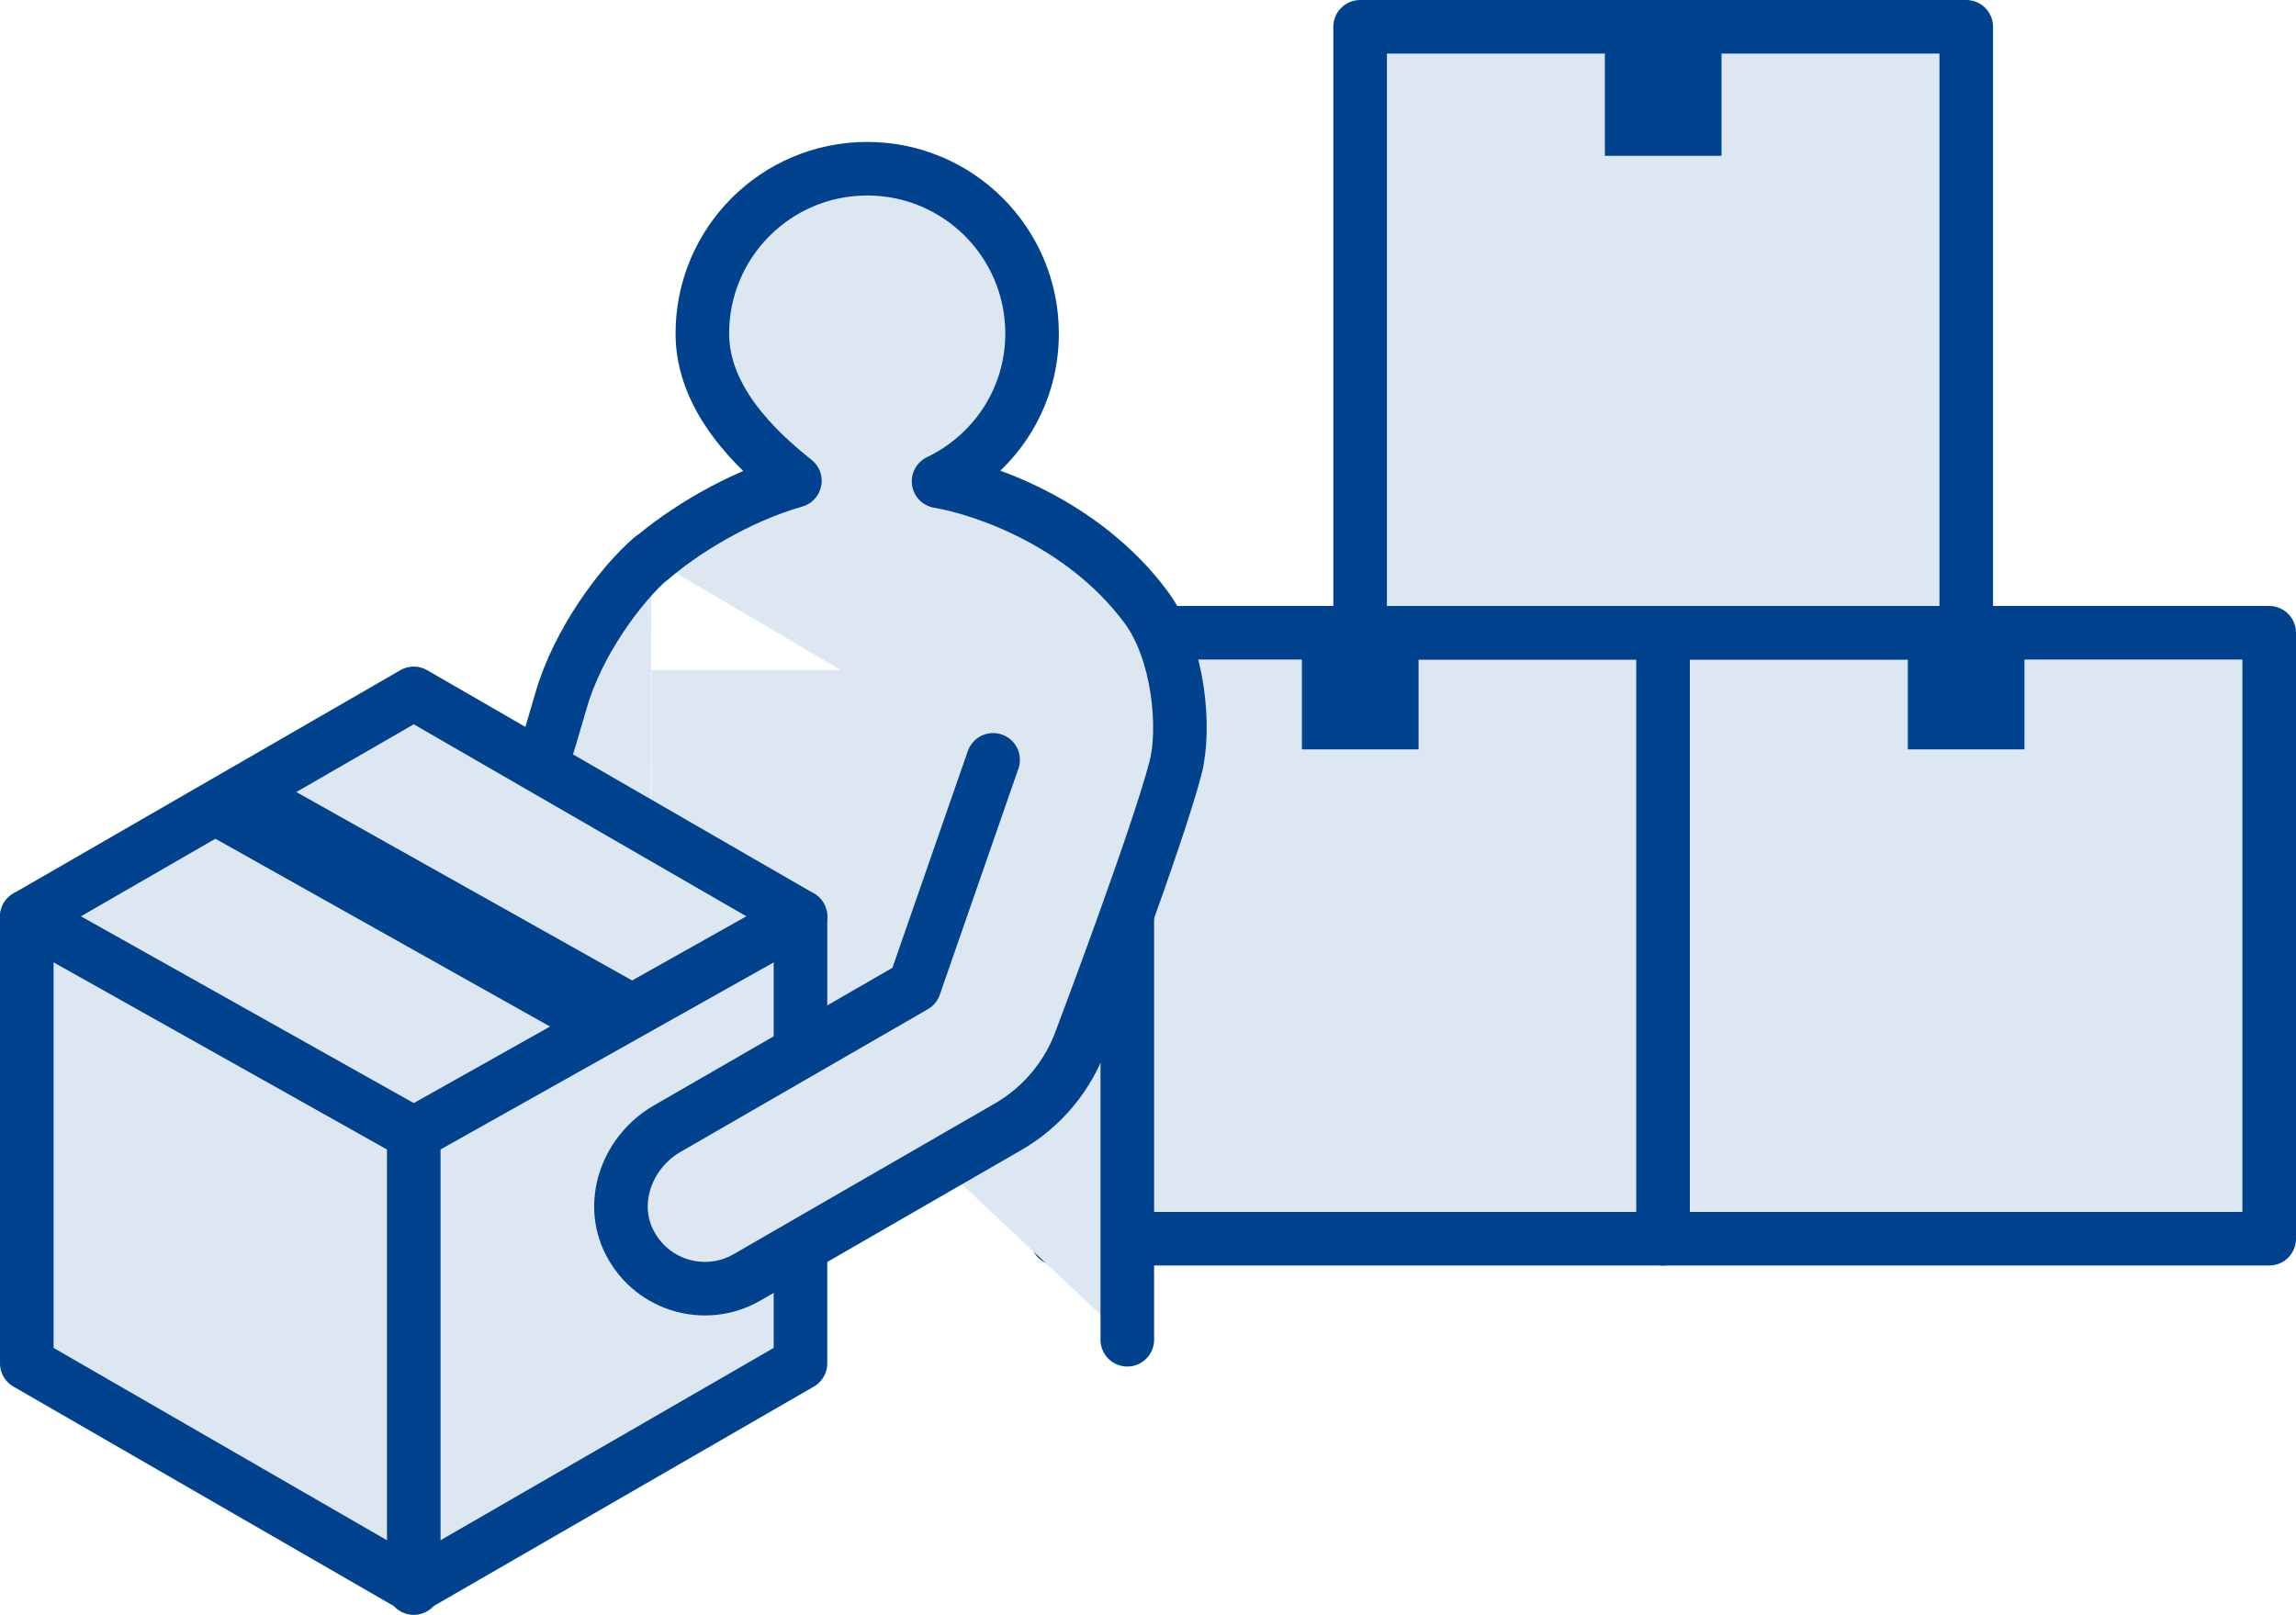 <?xml version="1.0" encoding="UTF-8"?><svg xmlns="http://www.w3.org/2000/svg" viewBox="0 0 94.28 66.33"><g style="isolation:isolate;"><g id="b"><g id="c"><g style="mix-blend-mode:multiply;"><g><rect x="43.41" y="25.99" width="24.89" height="24.89" style="fill:#dde7f1; stroke:#00428e; stroke-linecap:round; stroke-linejoin:round; stroke-width:2.2px;"/><rect x="68.29" y="25.99" width="24.89" height="24.89" style="fill:#dde7f1; stroke:#00428e; stroke-linecap:round; stroke-linejoin:round; stroke-width:2.2px;"/><rect x="55.85" y="1.1" width="24.89" height="24.89" style="fill:#dde7f1; stroke:#00428e; stroke-linecap:round; stroke-linejoin:round; stroke-width:2.2px;"/><rect x="65.9" y="1.61" width="4.79" height="4.79" style="fill:#00428e;"/><rect x="78.34" y="25.99" width="4.79" height="4.79" style="fill:#00428e;"/><rect x="53.46" y="25.99" width="4.79" height="4.79" style="fill:#00428e;"/></g><g><polyline points="46.29 55.03 46.29 37.28 28.65 29.94 28.65 38.45" style="fill:#dde7f1; stroke:#00428e; stroke-linecap:round; stroke-linejoin:round; stroke-width:2.2px;"/><rect x="26.75" y="27.52" width="14.96" height="14.96" style="fill:#dde7f1;"/><path d="M26.7,41.28c-.54,1.56-1.62,2.87-3.05,3.69l-10.71,6.18c-1.76,1.01-4.03,.31-4.89-1.59-.74-1.65,.04-3.6,1.6-4.51l10.17-5.87s2.31-7.23,3.22-10.41c.67-2.35,2.42-4.74,3.71-5.85" style="fill:#dde7f1; stroke:#00428e; stroke-linecap:round; stroke-linejoin:round; stroke-width:2.2px;"/><g><polygon points="1.1 37.65 1.1 56 16.99 65.17 32.87 56 32.87 37.65 16.99 28.48 1.1 37.65" style="fill:#dde7f1; stroke:#00428e; stroke-linecap:round; stroke-linejoin:round; stroke-width:2.2px;"/><line x1="16.99" y1="46.57" x2="16.99" y2="65.23" style="fill:#dde7f1; stroke:#00428e; stroke-linecap:round; stroke-linejoin:round; stroke-width:2.2px;"/><line x1="16.99" y1="46.57" x2="1.1" y2="37.65" style="fill:#dde7f1; stroke:#00428e; stroke-linecap:round; stroke-linejoin:round; stroke-width:2.2px;"/><line x1="25.2" y1="41.74" x2="9.31" y2="32.82" style="fill:#dde7f1; stroke:#00428e; stroke-linejoin:round; stroke-width:3.3px;"/><line x1="16.99" y1="46.57" x2="32.87" y2="37.65" style="fill:#dde7f1; stroke:#00428e; stroke-linecap:round; stroke-linejoin:round; stroke-width:2.2px;"/></g><path d="M26.75,22.94c1.24-1.07,3.5-2.51,5.89-3.19-1.63-1.3-3.8-3.38-3.8-6.05,0-3.74,3.03-6.77,6.77-6.77s6.77,3.03,6.77,6.77c0,2.69-1.57,4.98-3.84,6.07,1.83,.31,5.92,1.69,8.5,5.14,1.38,1.84,1.65,5.02,1.23,6.63-.73,2.83-3.84,11.06-3.84,11.06-.54,1.56-1.62,2.87-3.05,3.69l-10.71,6.18c-1.76,1.01-4.03,.31-4.89-1.59-.74-1.65,.04-3.6,1.6-4.51l10.17-5.87,3.23-9.29" style="fill:#dde7f1; stroke:#00428e; stroke-linecap:round; stroke-linejoin:round; stroke-width:2.2px;"/></g></g></g></g></g></svg>